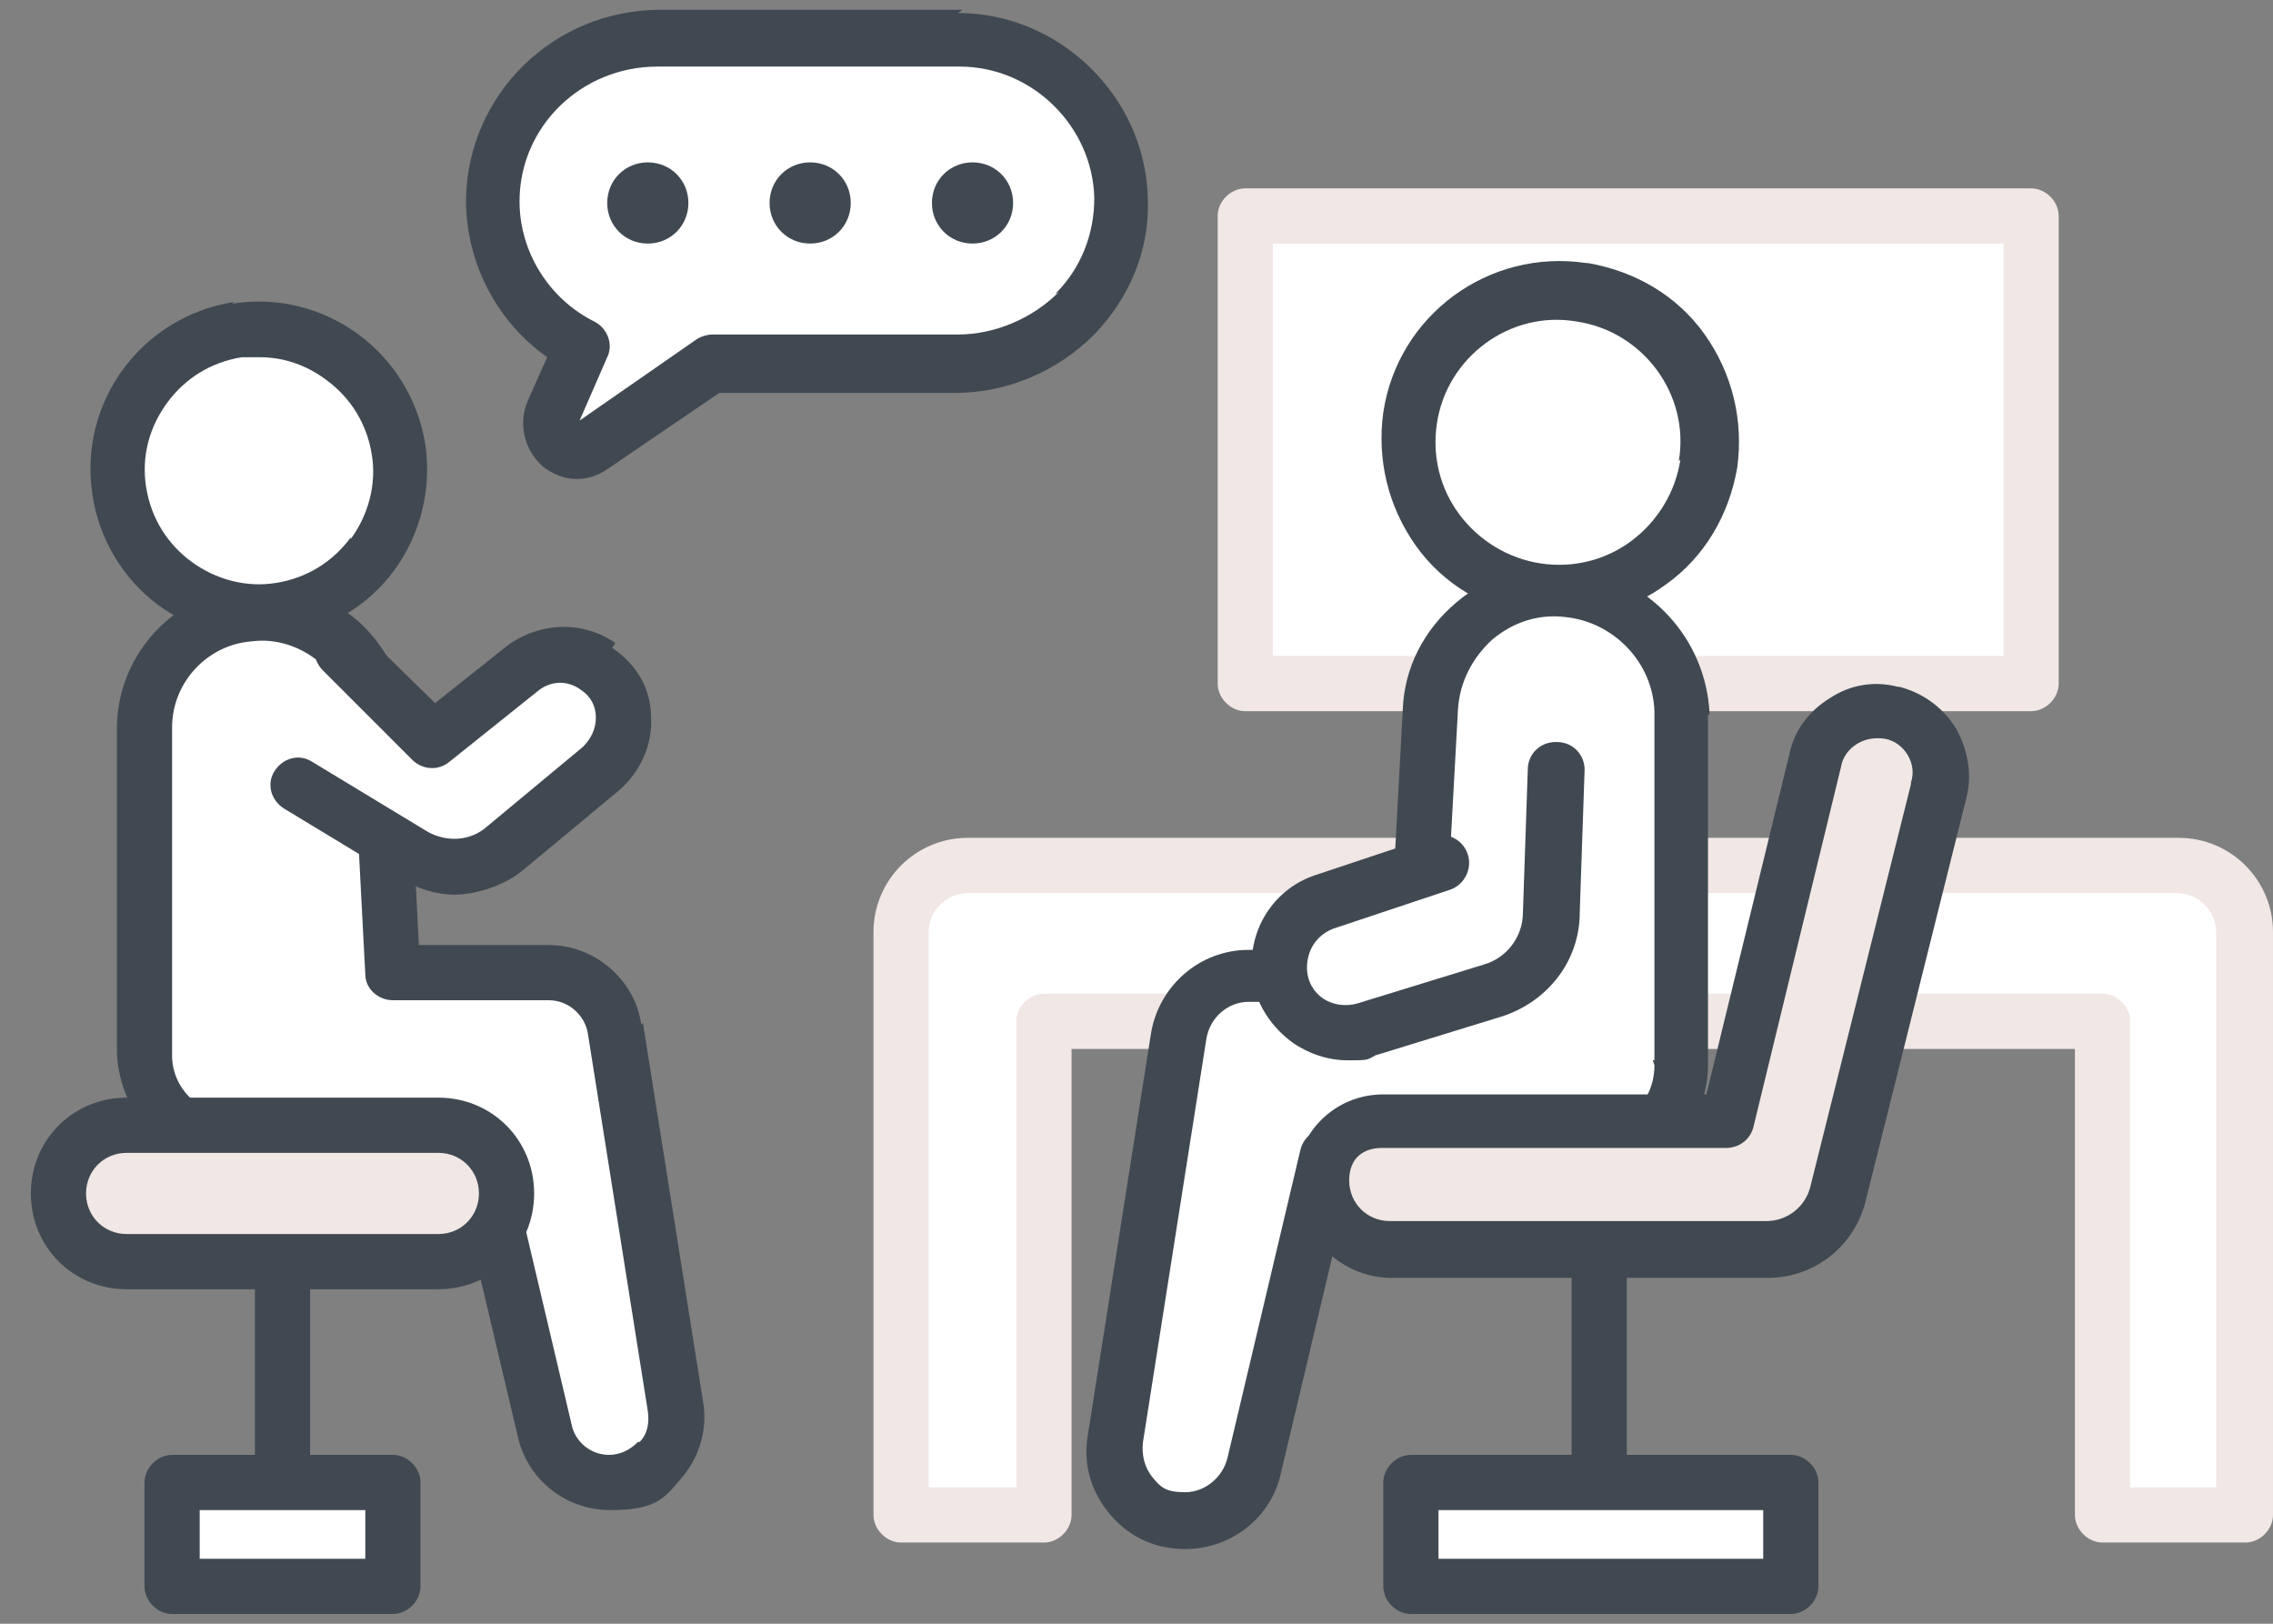 <?xml version="1.0" encoding="UTF-8"?>
<svg id="_レイヤー_2" xmlns="http://www.w3.org/2000/svg" version="1.1" viewBox="0 0 140 100">
  <rect x="0" y="0" width="140" height="100" fill="#808080" stroke="none"/>
  <!-- Generator: Adobe Illustrator 29.5.1, SVG Export Plug-In . SVG Version: 2.1.0 Build 141)  -->
  <defs>
    <style>
      .st0 {
        fill: #fff;
      }

      .st1 {
        fill: #404952;
      }

      .st2 {
        fill: #f1e7e5;
      }
    </style>
  </defs>
  <g id="_レイヤー_2-2">
    <rect class="st0" x="76.7" y="13.3" width="48.4" height="28.8"/>
    <path class="st2" d="M125.1,11.6h-48.4c-.9,0-1.7.8-1.7,1.7v28.8c0,.9.8,1.7,1.7,1.7h48.4c.9,0,1.7-.8,1.7-1.7V13.3c0-.9-.8-1.7-1.7-1.7ZM123.4,40.4h-45V15h45v25.4Z"/>
    <path class="st0" d="M134.2,53.3H59.6c-2.3,0-4.1,1.9-4.1,4.1v35.9h8.8v-30.4h65.2v30.4h8.8v-35.9c0-2.3-1.9-4.1-4.1-4.1h0Z"/>
    <path class="st2" d="M134.2,51.6H59.6c-3.2,0-5.8,2.6-5.8,5.8v35.9c0,.9.8,1.7,1.7,1.7h8.8c.9,0,1.7-.8,1.7-1.7v-28.7h61.8v28.7c0,.9.8,1.7,1.7,1.7h8.8c.9,0,1.7-.8,1.7-1.7v-35.9c0-3.2-2.6-5.8-5.8-5.8h0ZM136.6,91.6h-5.4v-28.7c0-.9-.8-1.7-1.7-1.7h-65.2c-.9,0-1.7.8-1.7,1.7v28.7h-5.4v-34.2c0-1.3,1.1-2.4,2.4-2.4h74.5c1.3,0,2.4,1.1,2.4,2.4v34.2h0Z"/>
    <path class="st0" d="M59.3,2.3h-18.6c-5.6,0-10.2,4.4-10.2,10,0,3.9,2.2,7.3,5.5,9l-1.8,4c-.7,1.5,1.1,3,2.5,2.1l7.3-5h15.1c5.6,0,10.3-4.6,10.2-10.2-.1-5.4-4.5-9.8-10-9.8h0Z"/>
    <path class="st1" d="M59.3.6h-18.6c-6.6,0-11.9,5.2-12,11.7,0,3.9,1.9,7.5,5,9.7l-1.2,2.7c-.6,1.4-.2,3,.9,4,.6.5,1.4.8,2.1.8s1.3-.2,1.9-.6l6.9-4.7h14.5c3.2,0,6.3-1.3,8.6-3.6,2.2-2.3,3.4-5.2,3.3-8.3-.1-6.3-5.4-11.5-11.7-11.5h0ZM65.2,18c-1.6,1.6-3.9,2.6-6.2,2.6h-15.1c-.3,0-.7.1-1,.3l-7.2,5,1.7-3.9c.4-.8,0-1.8-.8-2.2-2.8-1.4-4.6-4.3-4.6-7.4,0-4.6,3.8-8.3,8.5-8.3h18.6c4.5,0,8.2,3.7,8.3,8.1,0,2.2-.8,4.3-2.4,5.9h0Z"/>
    <path class="st1" d="M59.9,10c-1.4,0-2.5,1.1-2.5,2.5s1.1,2.5,2.5,2.5,2.5-1.1,2.5-2.5-1.1-2.5-2.5-2.5Z"/>
    <path class="st1" d="M49.9,10c-1.4,0-2.5,1.1-2.5,2.5s1.1,2.5,2.5,2.5,2.5-1.1,2.5-2.5-1.1-2.5-2.5-2.5Z"/>
    <path class="st1" d="M39.9,10c-1.4,0-2.5,1.1-2.5,2.5s1.1,2.5,2.5,2.5,2.5-1.1,2.5-2.5-1.1-2.5-2.5-2.5Z"/>
    <path class="st0" d="M97.4,17.9c-5.1-.8-9.8,2.7-10.6,7.8s2.7,9.8,7.8,10.6,9.8-2.7,10.6-7.8c.8-5.1-2.7-9.8-7.8-10.6Z"/>
    <path class="st1" d="M97.7,16.2c-6-.9-11.6,3.2-12.5,9.2-.4,2.9.3,5.8,2,8.2,1.7,2.4,4.3,3.9,7.2,4.4.6,0,1.1.1,1.7.1,2.3,0,4.6-.7,6.5-2.1,2.4-1.7,3.9-4.3,4.4-7.2.4-2.9-.3-5.8-2-8.2-1.7-2.4-4.3-3.9-7.2-4.4ZM103.5,28.3c-.3,2-1.4,3.8-3,5-1.6,1.2-3.6,1.7-5.6,1.4-2-.3-3.8-1.4-5-3-1.2-1.6-1.7-3.6-1.4-5.6.6-4.1,4.5-7,8.6-6.3,4.1.6,7,4.5,6.3,8.6h0Z"/>
    <path class="st0" d="M96.6,36.6c-4.4-.4-8.2,2.9-8.5,7.3l-.9,16.4h-10.3c-2.2,0-4,1.6-4.3,3.7l-3.9,24.8c-.4,2.7,1.6,5.1,4.3,5.1h0c2,0,3.8-1.4,4.3-3.4l4.5-19h16,0c3.2,0,5.8-2.6,5.8-5.8v-21.6c0-3.9-3-7.1-6.9-7.5h0Z"/>
    <path class="st1" d="M96.8,34.9c-2.6-.2-5.1.5-7.1,2.2-2,1.7-3.2,4-3.3,6.6l-.8,14.8h-8.7c-3,0-5.5,2.2-6,5.1l-3.9,24.8c-.3,1.8.2,3.5,1.4,4.9,1.2,1.4,2.8,2.1,4.6,2.1,2.8,0,5.3-1.9,5.9-4.7l4.2-17.7h14.7c.2,0,.4,0,.6-.1,1.7-.1,3.3-.9,4.6-2.1,1.4-1.4,2.2-3.3,2.2-5.2v-21.6c.1,0,.1,0,.1,0-.2-4.7-3.8-8.6-8.6-9.1h0ZM101.9,65.6c0,1.1-.4,2.1-1.2,2.8-.8.8-1.8,1.2-2.9,1.1-.2,0-.4,0-.6,0h-15.4c-.8,0-1.5.5-1.7,1.3l-4.5,19c-.3,1.2-1.4,2.1-2.6,2.1s-1.5-.3-2-.9c-.5-.6-.7-1.4-.6-2.2l3.9-24.8c.2-1.3,1.3-2.3,2.6-2.3h10.3c.9,0,1.7-.7,1.7-1.6l.9-16.4c.1-1.7.9-3.2,2.1-4.3,1.3-1.1,2.9-1.6,4.5-1.4,3,.3,5.4,2.8,5.5,5.8v21.5c-.1,0-.1,0-.1,0Z"/>
    <path class="st1" d="M98.5,71.8c-.9,0-1.7.8-1.7,1.7v17.8c0,.9.8,1.7,1.7,1.7s1.7-.8,1.7-1.7v-17.8c0-.9-.8-1.7-1.7-1.7Z"/>
    <rect class="st0" x="86.9" y="91.3" width="23.4" height="6.4"/>
    <path class="st1" d="M110.3,89.6h-23.4c-.9,0-1.7.8-1.7,1.7v6.4c0,.9.8,1.7,1.7,1.7h23.4c.9,0,1.7-.8,1.7-1.7v-6.4c0-.9-.8-1.7-1.7-1.7ZM108.6,96h-20v-3h20v3Z"/>
    <path class="st2" d="M116.5,43.9c-2.1-.5-4.2.8-4.7,2.9l-5.4,22.2h-21.2c-2,0-3.7,1.6-3.7,3.7s1.9,4.2,4.2,4.2h23.2c2.1,0,3.8-1.4,4.3-3.4l6.2-24.8c.5-2.1-.8-4.2-2.9-4.7h0Z"/>
    <path class="st1" d="M116.9,42.3c-1.5-.4-3-.1-4.2.7-1.3.8-2.2,2-2.5,3.5l-5.1,20.9h-19.9c-3,0-5.4,2.4-5.4,5.4s2.6,5.9,5.9,5.9h23.2c2.8,0,5.3-1.9,6-4.7l6.2-24.8c.4-1.5.1-3-.6-4.3-.8-1.3-2-2.2-3.5-2.6h0ZM117.7,48.3l-6.2,24.8c-.3,1.2-1.4,2.1-2.7,2.1h-23.2c-1.4,0-2.5-1.1-2.5-2.5s.9-2,2-2h21.2c.8,0,1.5-.5,1.7-1.3l5.4-22.2c.1-.6.5-1.1,1-1.4.5-.3,1.1-.4,1.7-.3.6.1,1.1.5,1.4,1,.3.5.4,1.1.2,1.7h0Z"/>
    <path class="st0" d="M81.4,55.5c-1.7.6-2.9,2.2-2.8,4.1,0,2.7,2.8,4.6,5.4,3.8l7.8-2.4c2.1-.7,3.6-2.6,3.6-4.8l.3-8.8-7.1,5.8-7.2,2.4h0Z"/>
    <path class="st1" d="M95.8,45.7c-.9,0-1.7.7-1.7,1.7l-.3,8.8c0,1.5-1,2.8-2.4,3.2l-7.8,2.4c-.7.2-1.5.1-2.1-.3-.6-.4-1-1.1-1-1.9,0-1.1.6-2,1.6-2.4l7.2-2.4c.9-.3,1.4-1.3,1.1-2.2-.3-.9-1.3-1.4-2.2-1.1l-7.2,2.4c-2.4.8-4,3.1-3.9,5.7,0,1.8,1,3.5,2.5,4.6,1,.7,2.2,1.1,3.4,1.1s1.2,0,1.7-.3l7.8-2.4c2.8-.9,4.8-3.4,4.8-6.4l.3-8.8c0-.9-.7-1.7-1.7-1.7h0Z"/>
    <path class="st0" d="M14.6,20.3c-4.7.7-8,5.2-7.3,9.9.7,4.7,5.2,8,9.9,7.3,4.7-.7,8-5.2,7.3-9.9-.7-4.7-5.2-8-9.9-7.3h0Z"/>
    <path class="st1" d="M14.4,18.6c-5.7.9-9.6,6.2-8.7,11.9.4,2.7,1.9,5.2,4.1,6.8,1.8,1.3,3.9,2,6.1,2s1.1,0,1.6-.1c2.7-.4,5.2-1.9,6.8-4.1s2.3-5,1.9-7.7c-.9-5.7-6.2-9.6-11.9-8.7h0ZM21.6,33.1c-1.1,1.5-2.7,2.5-4.6,2.8-1.8.3-3.7-.2-5.2-1.3-1.5-1.1-2.5-2.7-2.8-4.6s.2-3.7,1.3-5.2c1.1-1.5,2.7-2.5,4.6-2.8.4,0,.7,0,1.1,0,1.5,0,2.9.5,4.1,1.4,1.5,1.1,2.5,2.7,2.8,4.6.3,1.8-.2,3.7-1.3,5.2h0Z"/>
    <path class="st0" d="M37.9,63.4c-.3-2-2-3.5-4.1-3.5h-9.6l-.8-15.3c-.3-4.1-3.9-7.2-8-6.8-3.6.4-6.5,3.3-6.6,7v20.2c.1,3,2.5,5.3,5.5,5.3h0c0,0,15,0,15,0l4.2,17.8c.4,1.9,2.1,3.2,4,3.2s4.4-2.3,4.1-4.7l-3.7-23.3Z"/>
    <path class="st1" d="M39.5,63.1c-.4-2.8-2.9-4.9-5.7-4.9h-8l-.7-13.7c-.2-2.5-1.3-4.7-3.1-6.3-1.9-1.6-4.3-2.3-6.7-2.1-4.5.4-8,4.1-8.1,8.6,0,0,0,0,0,0v20.2c.1,1.9.9,3.7,2.2,5,1.2,1.2,2.7,1.9,4.4,2,.2,0,.4.1.6.1h13.6l3.9,16.5c.6,2.6,2.9,4.5,5.7,4.5s3.3-.7,4.4-2c1.1-1.3,1.6-3,1.3-4.7l-3.7-23.3ZM39.3,88.8c-.5.5-1.1.8-1.8.8-1.1,0-2.1-.8-2.3-1.9l-4.2-17.8c-.2-.8-.9-1.3-1.7-1.3h-14.4c-.2,0-.4,0-.6,0-1,0-1.9-.4-2.6-1-.7-.7-1.1-1.6-1.1-2.6v-20.2c0-2.8,2.2-5.1,4.9-5.3,1.5-.2,3,.3,4.2,1.3,1.2,1,1.9,2.4,2,3.9l.8,15.3c0,.9.8,1.6,1.7,1.6h9.6c1.2,0,2.2.9,2.4,2l3.7,23.3c.1.7,0,1.4-.5,1.9h0Z"/>
    <path class="st0" d="M37,41c-1.4-1-3.3-.9-4.6.1l-5.5,4.4-5.5-5.5-2.6,8.2,7.1,4.3c1.8,1.1,4,.9,5.6-.4l5.9-4.9c2-1.6,1.8-4.7-.3-6.2h0Z"/>
    <path class="st1" d="M37.9,39.6c-2-1.4-4.7-1.3-6.7.2l-4.4,3.5-4.5-4.4c-.7-.7-1.7-.7-2.4,0-.7.7-.7,1.7,0,2.4l5.5,5.5c.6.6,1.6.7,2.3.1l5.5-4.4c.8-.6,1.8-.6,2.6,0,.6.4.9,1,.9,1.7,0,.7-.3,1.3-.8,1.8l-5.9,4.9c-1,.9-2.5,1-3.7.3l-7.1-4.3c-.8-.5-1.8-.2-2.3.6-.5.8-.2,1.8.6,2.3l7.1,4.3c1.1.6,2.2,1,3.4,1s3-.5,4.2-1.5l5.9-4.9c1.3-1.1,2.1-2.8,2-4.5,0-1.8-.9-3.3-2.4-4.3h0Z"/>
    <path class="st1" d="M17.4,71.8c-.9,0-1.7.8-1.7,1.7v17.8c0,.9.8,1.7,1.7,1.7s1.7-.8,1.7-1.7v-17.8c0-.9-.8-1.7-1.7-1.7Z"/>
    <path class="st2" d="M27,69.3H7.8c-2.3,0-4.2,1.9-4.2,4.2s1.9,4.2,4.2,4.2h19.2c2.3,0,4.2-1.9,4.2-4.2s-1.9-4.2-4.2-4.2Z"/>
    <path class="st1" d="M27,67.6H7.8c-3.3,0-5.9,2.6-5.9,5.9s2.6,5.9,5.9,5.9h19.2c3.3,0,5.9-2.6,5.9-5.9s-2.6-5.9-5.9-5.9ZM27,76H7.8c-1.4,0-2.5-1.1-2.5-2.5s1.1-2.5,2.5-2.5h19.2c1.4,0,2.5,1.1,2.5,2.5s-1.1,2.5-2.5,2.5Z"/>
    <rect class="st0" x="10.6" y="91.3" width="13.6" height="6.4"/>
    <path class="st1" d="M24.2,89.6h-13.6c-.9,0-1.7.8-1.7,1.7v6.4c0,.9.8,1.7,1.7,1.7h13.6c.9,0,1.7-.8,1.7-1.7v-6.4c0-.9-.8-1.7-1.7-1.7ZM22.5,96h-10.2v-3h10.2v3Z"/>
  </g>
</svg>
